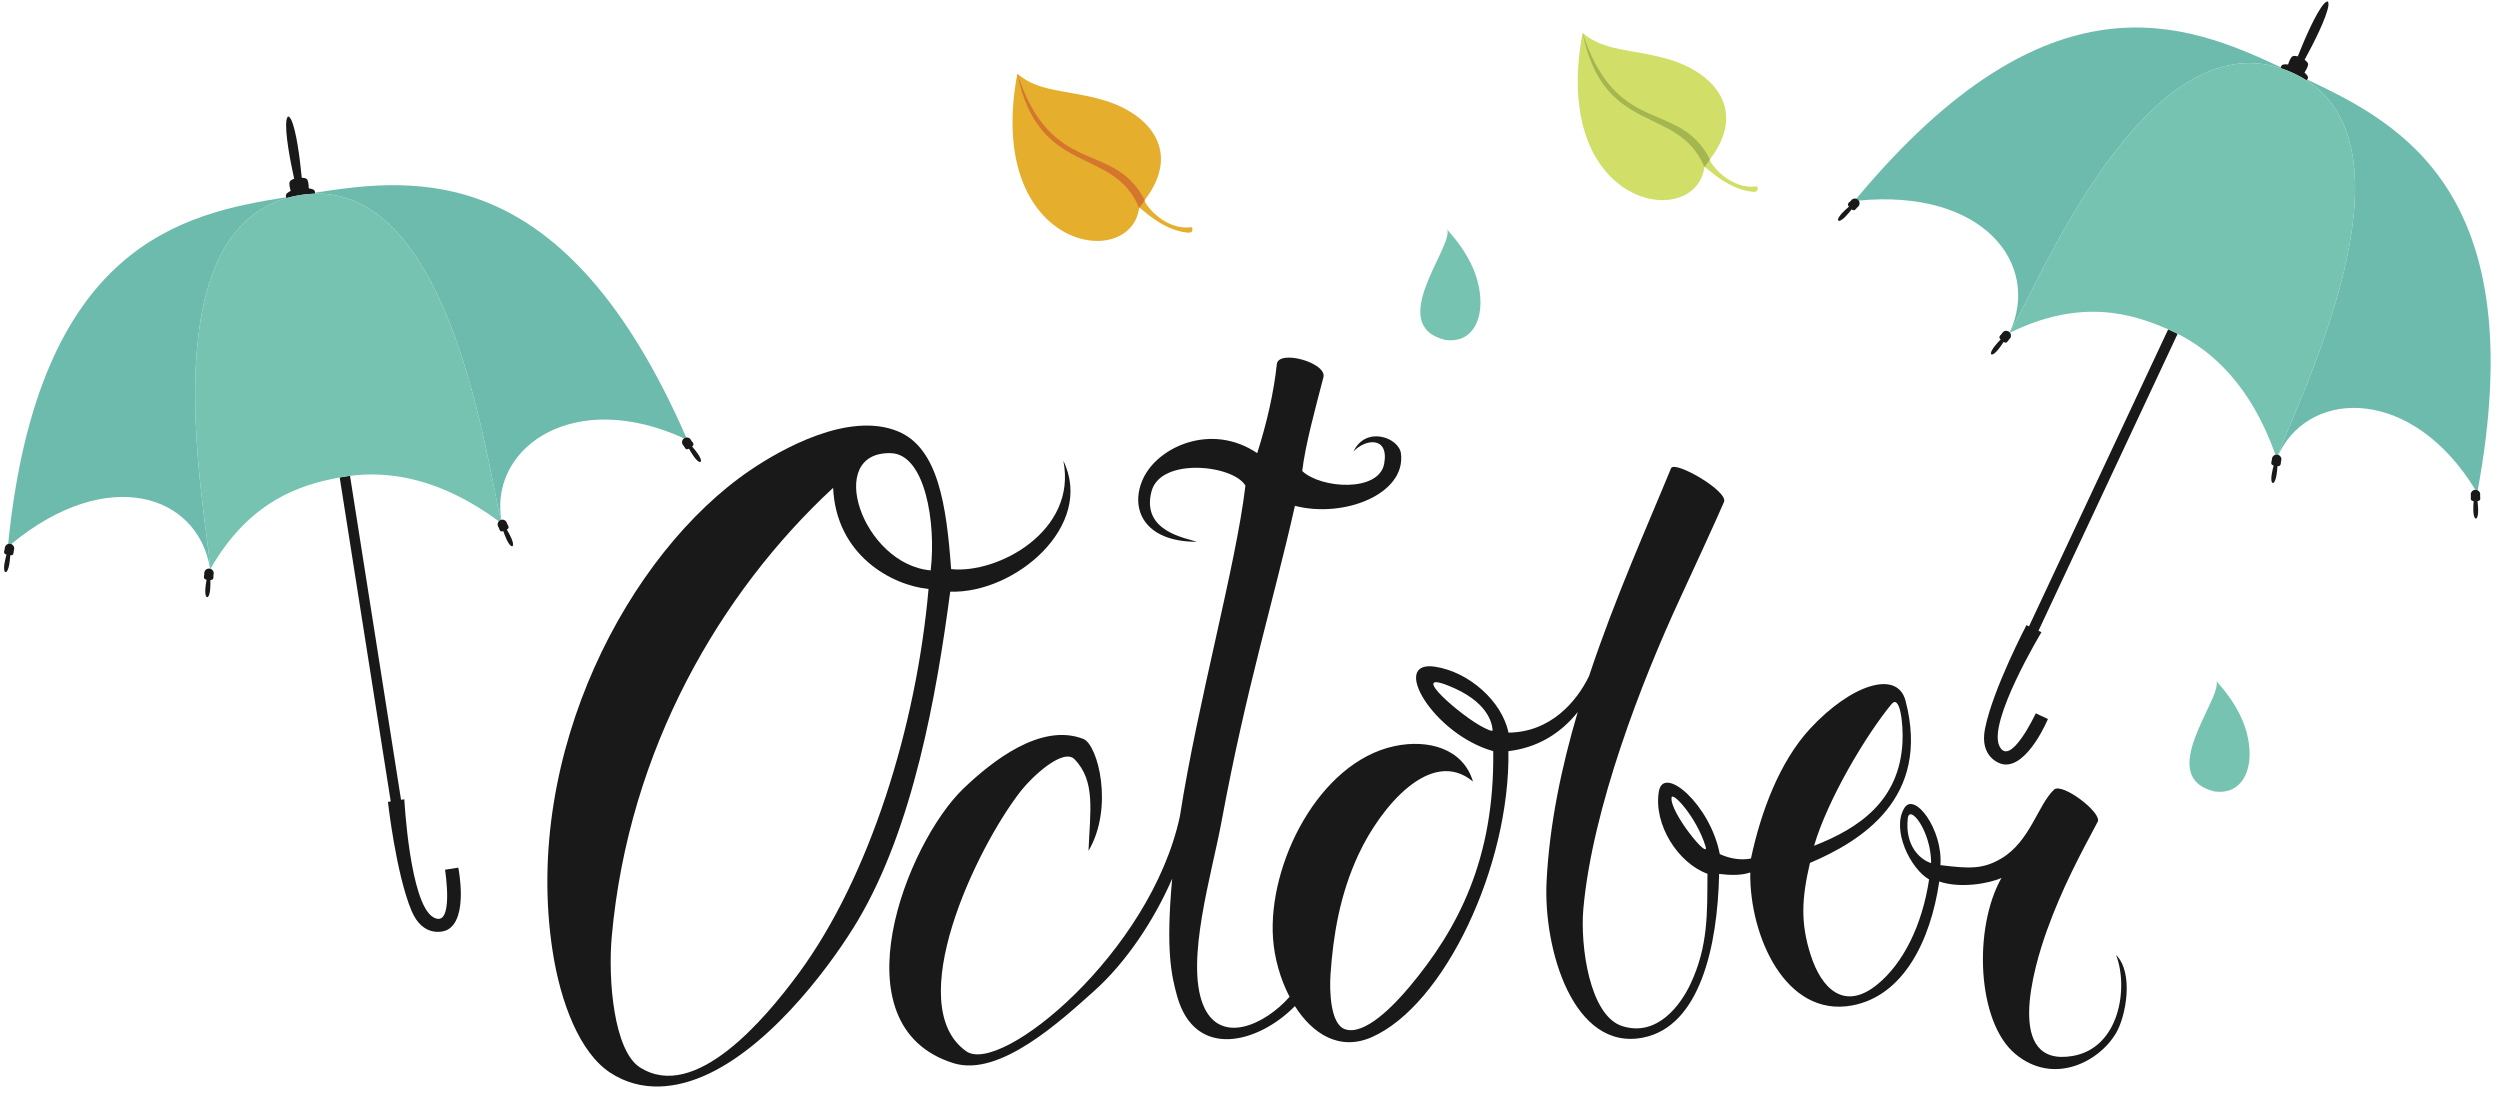 <?xml version="1.0" encoding="UTF-8"?>
<svg width="274px" height="120px" viewBox="0 0 274 120" version="1.1" xmlns="http://www.w3.org/2000/svg" xmlns:xlink="http://www.w3.org/1999/xlink">
    <title>October</title>
    <g id="Page-1" stroke="none" stroke-width="1" fill="none" fill-rule="evenodd">
        <g id="165" transform="translate(-281, -466)">
            <g id="October" transform="translate(281.447, 466.16)">
                <path d="M208.644,89.539 C208.818,87.92 211.204,90.888 211.204,94.438 C210.046,94.071 208.314,92.594 208.644,89.539 Z M162.134,79.565 C159.726,78.361 153.848,73.245 158.217,74.956 C162.652,76.693 163.075,79.091 163.144,79.857 C163.166,80.104 162.341,79.668 162.134,79.565 Z M182.754,87.266 C182.842,86.514 185.508,89.439 186.474,92.581 C187.007,94.308 182.56,88.907 182.754,87.266 Z M206.855,77.018 C207.787,75.887 208.17,79.136 208.065,81.196 C207.734,87.638 203.266,90.63 198.374,92.538 C199.86,87.472 204.047,80.426 206.855,77.018 Z M231.475,104.504 C232.848,108.039 231.886,114.704 226.693,115.579 C219.298,116.823 222.357,106.064 223.924,101.734 C225.583,97.155 227.477,93.616 229.461,89.904 C229.98,88.935 225.555,85.565 224.678,86.384 C222.914,88.034 222.053,92.069 218.891,93.932 C216.893,95.108 215.444,95.059 212.222,94.658 C212.51,90.746 209.382,86.601 208.277,88.386 C206.809,90.757 208.946,95.071 210.983,96.227 C210.214,101.293 208.132,105.431 205.312,107.734 C201.713,110.674 199.198,108.245 198.002,104.504 C196.89,101.029 197,98.375 197.923,94.418 C203.556,92.023 211.204,87.307 208.395,76.626 C207.5,73.215 202.427,74.849 197.934,79.709 C194.576,83.344 192.539,88.849 191.458,93.932 C190.355,94.153 189.136,93.948 188.042,93.45 C187.015,88.059 181.86,83.576 181.362,86.593 C180.76,90.233 183.497,94.456 186.689,95.604 C186.666,99.912 186.784,103.523 184.831,107.68 C183.733,110.014 181.175,113.504 177.363,112.305 C173.741,111.167 172.734,103.409 173.086,99.47 C174.07,88.41 179.529,74.404 183.656,65.494 C184.476,63.723 187.934,56.232 188.506,54.846 C188.991,53.664 183.069,50.26 182.7,51.16 C180.098,57.501 176.547,65.389 173.709,73.948 C173.708,73.951 173.705,73.953 173.703,73.957 C172.363,76.713 169.521,80.09 164.88,80.136 C164.181,76.713 160.57,73.481 156.833,72.911 C151.814,72.146 156.642,80.324 163.211,82.166 C163.365,94.026 159.327,101.66 154.057,107.964 C152.327,110.035 149.102,113.398 146.949,112.637 C145.385,112.085 145.24,108.543 145.382,106.553 C145.676,102.419 146.367,97.941 148.458,93.463 C150.879,88.275 156.402,81.67 160.991,85.496 C159.918,81.881 156.081,80.827 152.392,81.614 C144.109,83.376 138.502,94.546 139.077,102.694 C139.227,104.836 139.867,107.129 140.889,109.093 C138.138,112.205 133.195,114.438 131.401,109.94 C129.473,105.098 132.362,95.664 133.431,89.892 C136.153,75.176 139.042,66.078 141.476,55.281 C146.887,56.672 153.673,53.968 153.096,49.531 C152.872,47.801 149.248,46.466 147.891,49.329 C149.196,47.921 151.801,47.629 151.262,50.651 C150.7,53.817 144.34,53.411 142.278,51.465 C142.598,48.629 143.789,44.324 144.6,41.193 C145.015,39.591 139.67,38.105 139.494,39.751 C139.158,42.888 138.39,46.222 137.342,49.505 C132.354,46.131 126.453,48.777 124.828,52.32 C123.357,55.527 124.855,59.223 130.725,59.221 C129.595,58.807 124.606,58.12 125.757,53.703 C126.743,49.91 134.752,50.795 136.051,53.069 C135.018,61.852 130.817,76.781 128.872,89.29 C128.871,89.297 128.871,89.303 128.868,89.31 C125.665,104.257 109.223,117.734 105.447,115.056 C98.368,110.033 106.49,92.867 111.439,86.531 C112.66,84.966 116.091,81.76 117.337,83.064 C119.656,85.486 119.023,88.754 118.854,93.092 C121.659,88.333 119.88,81.446 118.285,80.825 C113.619,79.014 108.254,83.292 105.163,86.247 C98.937,92.195 91.022,112.289 104.058,116.364 C109.116,117.946 115.854,111.673 119.425,108.494 C122.983,105.327 126.059,100.663 128.023,96.146 C127.307,103.969 127.937,106.744 128.555,108.981 C130.507,116.055 137.466,114.199 141.473,110.109 C143.409,113.168 146.372,115.061 149.896,113.513 C157.854,110.014 165.062,94.756 164.876,82.166 C168.063,81.79 170.599,80.227 172.471,77.882 C170.691,83.91 169.371,90.195 169.057,96.45 C168.689,103.874 171.983,115.073 179.629,113.563 C185.845,112.338 187.803,103.605 187.969,95.622 C189.311,95.787 190.391,95.787 191.382,95.464 C191.28,102.365 195.22,111.386 202.532,110.04 C208.163,109.004 211.148,102.944 212.096,96.45 C214.404,97.249 217.586,96.666 218.912,96.062 C215.819,101.539 216.212,111.796 220.4,115.326 C224.595,118.857 229.625,116.224 231.475,113.06 C232.583,111.167 233.424,106.448 231.475,104.504 L231.475,104.504 Z" id="Fill-178" fill="#1A1919"></path>
                <path d="M101.554,62.354 C94.081,61.691 89.875,49.325 97.181,49.505 C100.962,49.597 102.169,57.191 101.554,62.354 Z M87.09,106.514 C83.4,111.524 75.716,120.682 69.685,116.821 C66.839,115 66.175,107.25 66.601,102.494 C68.449,81.923 78.53,64.736 90.864,53.306 C91.192,60.693 97.29,63.989 101.321,64.392 C99.989,79.481 94.857,95.959 87.09,106.514 Z M116.096,50.341 C117.641,58.074 108.88,62.766 103.798,62.215 C103.28,55.157 102.365,48.951 97.987,47.125 C92.565,44.867 85.114,49.109 81.785,51.37 C68.435,60.435 56.823,82.383 60.105,103.993 C60.99,109.827 63.143,115.253 66.433,117.406 C69.791,119.607 73.691,119.222 77.316,117.48 C84.64,113.962 91.105,104.888 93.581,100.715 C99.639,90.498 102.19,76.07 103.697,64.687 C110.819,64.913 119.564,57.464 116.096,50.341 L116.096,50.341 Z" id="Fill-179" fill="#1A1919"></path>
                <path d="M158.177,25.009 C158.798,26.969 151.37,35.517 157.97,37.101 C160.653,37.459 161.862,35.301 161.81,32.867 C161.748,29.833 160.164,27.221 158.177,25.009" id="Fill-185" fill="#77C3B2"></path>
                <path d="M242.476,74.493 C243.096,76.453 235.669,85.002 242.269,86.587 C244.951,86.944 246.16,84.785 246.11,82.351 C246.047,79.318 244.465,76.705 242.476,74.493" id="Fill-188" fill="#77C3B2"></path>
                <path d="M260.47,57.883 C260.475,57.735 260.479,57.588 260.487,57.441 C260.482,57.588 260.473,57.735 260.469,57.883 C260.469,57.883 260.469,57.883 260.47,57.883" id="Fill-189" fill="#167168"></path>
                <path d="M252.508,8.282 C252.448,8.12 252.308,7.949 252.126,7.784 C252.331,7.469 252.586,7.015 252.51,6.802 C252.461,6.668 252.321,6.522 252.14,6.389 C253.164,4.512 254.56,1.756 254.75,0.438 C254.766,0.322 254.758,0.047 254.67,0.006 C254.583,-0.034 254.367,0.135 254.288,0.222 C253.398,1.207 252.178,4.035 251.388,6.02 C251.162,5.959 250.953,5.943 250.819,6.01 C250.622,6.105 250.438,6.561 250.326,6.91 C250.071,6.872 249.846,6.88 249.683,6.958 C249.622,6.988 249.565,7.094 249.518,7.205 C249.506,7.237 249.493,7.27 249.482,7.3 C249.952,7.452 250.427,7.636 250.902,7.856 C250.926,7.867 250.951,7.878 250.976,7.889 C251.473,8.123 251.938,8.381 252.375,8.662 C252.392,8.631 252.41,8.599 252.428,8.568 C252.486,8.457 252.531,8.347 252.508,8.282" id="Fill-190" fill="#1A1919"></path>
                <path d="M224.005,78.645 L222.674,78.02 C222.674,78.02 219.866,84.031 218.688,81.612 C217.385,78.942 223.299,69.126 223.299,69.126 L222.97,68.972 L238.222,36.424 C238.053,36.34 237.885,36.257 237.717,36.179 C237.545,36.097 237.368,36.016 237.185,35.937 L221.932,68.486 L221.652,68.355 C221.652,68.355 217.968,75.378 217.11,79.701 C216.497,82.784 218.64,83.563 219.195,83.622 C221.831,83.898 224.005,78.645 224.005,78.645" id="Fill-191" fill="#1A1919"></path>
                <path d="M249.207,49.681 C251.47,43.628 264.951,16.765 252.375,8.662 C251.938,8.381 251.473,8.123 250.976,7.889 C250.951,7.878 250.926,7.867 250.902,7.856 C250.427,7.636 249.952,7.452 249.482,7.3 C234.471,2.453 222.756,31.383 219.824,36.275 C219.834,36.282 219.841,36.292 219.847,36.301 C227.598,32.499 233.217,34.194 237.185,35.937 C237.368,36.016 237.545,36.097 237.717,36.179 C237.885,36.257 238.053,36.34 238.222,36.424 C242.034,38.349 246.244,42.083 248.945,49.68 C248.968,49.674 248.99,49.668 249.014,49.667 C249.081,49.659 249.144,49.665 249.207,49.681" id="Fill-192" fill="#77C3B2"></path>
                <path d="M271.109,53.582 C277.117,21.046 262.751,13.414 252.428,8.568 C252.41,8.599 252.392,8.631 252.375,8.662 C264.951,16.765 251.47,43.628 249.207,49.681 C249.221,49.683 249.235,49.689 249.251,49.694 C249.313,49.576 249.377,49.457 249.438,49.339 C252.979,42.458 263.971,42.266 270.851,53.522 C270.944,53.519 271.03,53.541 271.109,53.582" id="Fill-193" fill="#6CBBAD"></path>
                <path d="M249.482,7.3 C249.493,7.27 249.506,7.237 249.518,7.205 C239.193,2.375 224.146,-3.771 203.006,21.622 C203.032,21.631 203.059,21.641 203.087,21.656 C203.164,21.695 203.226,21.754 203.275,21.823 C216.883,20.519 223.285,28.758 219.82,36.267 C219.822,36.27 219.824,36.272 219.824,36.275 C222.756,31.383 234.471,2.453 249.482,7.3" id="Fill-194" fill="#6CBBAD"></path>
                <path d="M219.847,36.301 C219.841,36.292 219.834,36.282 219.824,36.275 C219.824,36.272 219.822,36.27 219.82,36.267 C219.77,36.214 219.708,36.167 219.634,36.138 C219.376,36.029 219.082,36.145 218.963,36.397 C218.832,36.524 218.674,36.703 218.686,36.808 C218.692,36.881 218.745,36.968 218.818,37.054 C218.818,37.054 218.818,37.054 218.817,37.054 C218.399,37.478 217.827,38.119 217.76,38.518 C217.753,38.555 217.76,38.647 217.798,38.677 C217.836,38.707 217.927,38.691 217.961,38.678 C218.331,38.523 218.825,37.824 219.143,37.32 C219.245,37.377 219.346,37.408 219.419,37.39 C219.521,37.37 219.655,37.185 219.75,37.033 C219.821,36.978 219.88,36.905 219.916,36.818 C219.989,36.639 219.958,36.443 219.847,36.301" id="Fill-195" fill="#1A1919"></path>
                <path d="M203.275,21.823 C203.226,21.754 203.164,21.695 203.087,21.656 C203.059,21.641 203.032,21.631 203.006,21.622 C202.776,21.546 202.519,21.64 202.395,21.855 C202.251,21.972 202.078,22.133 202.082,22.24 C202.083,22.311 202.124,22.403 202.192,22.495 C202.192,22.495 202.192,22.495 202.19,22.495 C201.734,22.881 201.106,23.469 201.005,23.86 C200.996,23.895 200.995,23.988 201.029,24.02 C201.064,24.054 201.156,24.049 201.19,24.036 C201.574,23.915 202.129,23.264 202.49,22.79 C202.588,22.854 202.684,22.895 202.761,22.885 C202.863,22.871 203.012,22.702 203.121,22.557 C203.197,22.51 203.261,22.444 203.304,22.358 C203.399,22.181 203.379,21.977 203.275,21.823" id="Fill-196" fill="#1A1919"></path>
                <path d="M249.161,50.938 C249.277,50.938 249.381,50.916 249.437,50.866 C249.516,50.799 249.542,50.572 249.553,50.392 C249.589,50.309 249.604,50.219 249.593,50.124 C249.569,49.922 249.43,49.76 249.254,49.695 C249.251,49.694 249.251,49.694 249.251,49.694 C249.235,49.689 249.221,49.683 249.207,49.681 C249.144,49.665 249.081,49.659 249.014,49.667 C248.99,49.668 248.968,49.674 248.945,49.68 C248.704,49.742 248.538,49.967 248.556,50.22 C248.501,50.396 248.451,50.629 248.513,50.715 C248.553,50.775 248.641,50.825 248.747,50.864 C248.588,51.439 248.401,52.279 248.537,52.66 C248.548,52.694 248.6,52.771 248.648,52.778 C248.694,52.786 248.765,52.729 248.789,52.701 C249.038,52.385 249.13,51.535 249.161,50.938" id="Fill-197" fill="#1A1919"></path>
                <path d="M271.086,54.77 C271.202,54.748 271.298,54.709 271.345,54.649 C271.409,54.567 271.396,54.341 271.371,54.163 C271.393,54.075 271.393,53.983 271.364,53.891 C271.321,53.753 271.227,53.643 271.109,53.582 C271.03,53.541 270.944,53.519 270.851,53.522 C270.806,53.523 270.76,53.531 270.714,53.544 C270.446,53.626 270.292,53.904 270.361,54.172 C270.341,54.354 270.333,54.593 270.409,54.667 C270.461,54.715 270.554,54.751 270.665,54.771 C270.612,55.366 270.578,56.224 270.78,56.576 C270.798,56.606 270.861,56.674 270.91,56.673 C270.957,56.672 271.019,56.602 271.035,56.571 C271.223,56.215 271.162,55.361 271.086,54.77" id="Fill-198" fill="#1A1919"></path>
                <path d="M33.987,20.678 C33.848,20.576 33.637,20.514 33.392,20.477 C33.386,20.103 33.344,19.584 33.16,19.45 C33.045,19.366 32.848,19.323 32.624,19.315 C32.419,17.186 32.034,14.12 31.452,12.923 C31.4,12.817 31.24,12.595 31.143,12.61 C31.051,12.625 30.966,12.886 30.948,13.003 C30.762,14.318 31.337,17.344 31.794,19.431 C31.573,19.505 31.39,19.61 31.317,19.739 C31.207,19.931 31.31,20.411 31.412,20.764 C31.178,20.875 30.996,21.008 30.906,21.163 C30.873,21.222 30.884,21.341 30.909,21.461 C30.915,21.493 30.924,21.527 30.93,21.557 C31.406,21.42 31.902,21.309 32.419,21.223 C32.446,21.22 32.471,21.214 32.498,21.21 C33.041,21.125 33.572,21.077 34.091,21.066 C34.088,21.031 34.085,20.994 34.082,20.959 C34.069,20.834 34.044,20.718 33.987,20.678" id="Fill-199" fill="#1A1919"></path>
                <path d="M49.781,94.932 L48.329,95.161 C48.329,95.161 49.371,101.713 47.04,100.369 C44.467,98.887 43.866,87.443 43.866,87.443 L43.507,87.499 L37.915,51.991 C37.726,52.016 37.542,52.042 37.358,52.072 C37.171,52.1 36.977,52.135 36.783,52.169 L42.377,87.678 L42.071,87.725 C42.071,87.725 42.952,95.606 44.661,99.671 C45.88,102.566 48.094,102.013 48.585,101.749 C50.925,100.503 49.781,94.932 49.781,94.932" id="Fill-200" fill="#1A1919"></path>
                <path d="M54.438,56.822 C52.924,50.54 49.047,20.736 34.091,21.066 C33.572,21.077 33.041,21.125 32.498,21.21 C32.471,21.214 32.446,21.22 32.419,21.223 C31.902,21.309 31.406,21.42 30.93,21.557 C15.781,25.949 22.277,56.477 22.59,62.172 C22.601,62.173 22.612,62.178 22.622,62.181 C26.915,54.689 32.518,52.948 36.783,52.169 C36.977,52.135 37.171,52.1 37.358,52.072 C37.542,52.042 37.726,52.016 37.915,51.991 C42.151,51.452 47.728,52.188 54.221,56.968 C54.238,56.951 54.253,56.934 54.271,56.919 C54.322,56.875 54.378,56.846 54.438,56.822" id="Fill-201" fill="#77C3B2"></path>
                <path d="M74.768,47.788 C61.523,17.469 45.348,19.192 34.082,20.959 C34.085,20.994 34.088,21.031 34.091,21.066 C49.047,20.736 52.924,50.54 54.438,56.822 C54.454,56.817 54.469,56.812 54.483,56.808 C54.47,56.675 54.456,56.543 54.439,56.41 C53.52,48.726 62.519,42.413 74.522,47.883 C74.597,47.828 74.682,47.798 74.768,47.788" id="Fill-202" fill="#6CBBAD"></path>
                <path d="M30.93,21.557 C30.924,21.527 30.915,21.493 30.909,21.461 C19.649,23.239 3.742,26.576 0.448,59.453 C0.475,59.444 0.505,59.437 0.535,59.435 C0.622,59.426 0.706,59.437 0.785,59.469 C11.328,50.767 21.247,54.007 22.581,62.17 C22.584,62.171 22.587,62.171 22.59,62.172 C22.277,56.477 15.781,25.949 30.93,21.557" id="Fill-203" fill="#6CBBAD"></path>
                <path d="M22.622,62.181 C22.612,62.178 22.601,62.173 22.59,62.172 C22.587,62.171 22.584,62.171 22.581,62.17 C22.511,62.151 22.432,62.148 22.353,62.165 C22.079,62.221 21.901,62.482 21.944,62.756 C21.906,62.935 21.876,63.172 21.945,63.253 C21.992,63.308 22.083,63.35 22.193,63.38 C22.193,63.38 22.193,63.38 22.191,63.381 C22.083,63.968 21.967,64.82 22.135,65.188 C22.15,65.221 22.208,65.294 22.256,65.298 C22.303,65.302 22.371,65.237 22.391,65.207 C22.611,64.871 22.629,64.016 22.609,63.419 C22.726,63.408 22.827,63.378 22.879,63.323 C22.95,63.25 22.959,63.021 22.952,62.841 C22.98,62.757 22.988,62.663 22.97,62.572 C22.93,62.382 22.794,62.238 22.622,62.181" id="Fill-204" fill="#1A1919"></path>
                <path d="M0.785,59.469 C0.706,59.437 0.622,59.426 0.535,59.435 C0.505,59.437 0.475,59.444 0.448,59.453 C0.216,59.519 0.056,59.741 0.074,59.988 C0.02,60.166 -0.033,60.396 0.029,60.484 C0.072,60.542 0.157,60.593 0.264,60.632 C0.264,60.632 0.264,60.632 0.262,60.633 C0.1,61.209 -0.089,62.047 0.047,62.427 C0.056,62.462 0.107,62.539 0.154,62.547 C0.203,62.555 0.276,62.499 0.298,62.47 C0.548,62.154 0.641,61.305 0.677,60.709 C0.793,60.708 0.896,60.687 0.954,60.638 C1.031,60.567 1.059,60.345 1.068,60.165 C1.105,60.082 1.121,59.991 1.11,59.896 C1.087,59.696 0.956,59.538 0.785,59.469" id="Fill-205" fill="#1A1919"></path>
                <path d="M55.105,57.889 C55.202,57.826 55.275,57.75 55.295,57.677 C55.321,57.574 55.216,57.372 55.124,57.219 C55.107,57.13 55.069,57.047 55.007,56.973 C54.875,56.82 54.669,56.763 54.486,56.808 C54.483,56.808 54.483,56.808 54.483,56.808 C54.469,56.812 54.454,56.817 54.438,56.822 C54.378,56.846 54.322,56.875 54.271,56.919 C54.253,56.934 54.238,56.951 54.221,56.968 C54.056,57.155 54.045,57.434 54.202,57.635 C54.257,57.81 54.344,58.031 54.445,58.068 C54.511,58.094 54.613,58.086 54.721,58.06 C54.91,58.628 55.227,59.428 55.552,59.666 C55.581,59.688 55.668,59.722 55.711,59.703 C55.755,59.681 55.782,59.596 55.785,59.559 C55.813,59.158 55.412,58.402 55.105,57.889" id="Fill-206" fill="#1A1919"></path>
                <path d="M75.415,48.787 C75.499,48.703 75.556,48.615 75.563,48.538 C75.57,48.434 75.432,48.256 75.311,48.122 C75.281,48.038 75.229,47.962 75.153,47.901 C75.041,47.81 74.901,47.773 74.768,47.788 C74.682,47.798 74.597,47.828 74.522,47.883 C74.484,47.909 74.451,47.941 74.421,47.978 C74.245,48.195 74.272,48.512 74.48,48.695 C74.565,48.858 74.692,49.059 74.796,49.079 C74.865,49.09 74.965,49.068 75.066,49.021 C75.356,49.544 75.809,50.275 76.173,50.453 C76.204,50.47 76.296,50.488 76.336,50.461 C76.374,50.432 76.386,50.341 76.382,50.306 C76.338,49.906 75.808,49.234 75.415,48.787" id="Fill-207" fill="#1A1919"></path>
                <path d="M192.141,20.257 C192.145,20.338 192.425,20.952 191.608,20.86 C188.64,20.529 186.384,17.925 186.353,18.141 C185.448,25.213 169.397,22.786 173.001,3.445 C175.351,5.47 178.354,5.2 182.179,6.263 C187.62,7.771 191.01,12.036 186.959,17.297 C186.787,17.518 189.061,20.715 192.141,20.257" id="Fill-212" fill="#D1DE68"></path>
                <path d="M186.959,17.297 C186.776,17.633 186.508,17.918 186.353,18.141 C183.479,11.273 175.346,14.865 173.001,3.445 C176.761,14.938 183.575,10.696 186.959,17.297" id="Fill-213" fill="#A4B64F"></path>
                <path d="M130.19,24.732 C130.197,24.812 130.474,25.425 129.659,25.335 C126.691,25.003 124.432,22.398 124.403,22.615 C123.5,29.687 107.447,27.261 111.052,7.92 C113.4,9.944 116.405,9.674 120.231,10.736 C125.67,12.246 129.059,16.511 125.01,21.771 C124.837,21.991 127.11,25.189 130.19,24.732" id="Fill-214" fill="#E5AE2C"></path>
                <path d="M125.01,21.771 C124.828,22.106 124.559,22.392 124.403,22.615 C121.53,15.749 113.397,19.341 111.052,7.92 C114.811,19.413 121.625,15.17 125.01,21.771" id="Fill-215" fill="#D4762D"></path>
            </g>
        </g>
    </g>
</svg>